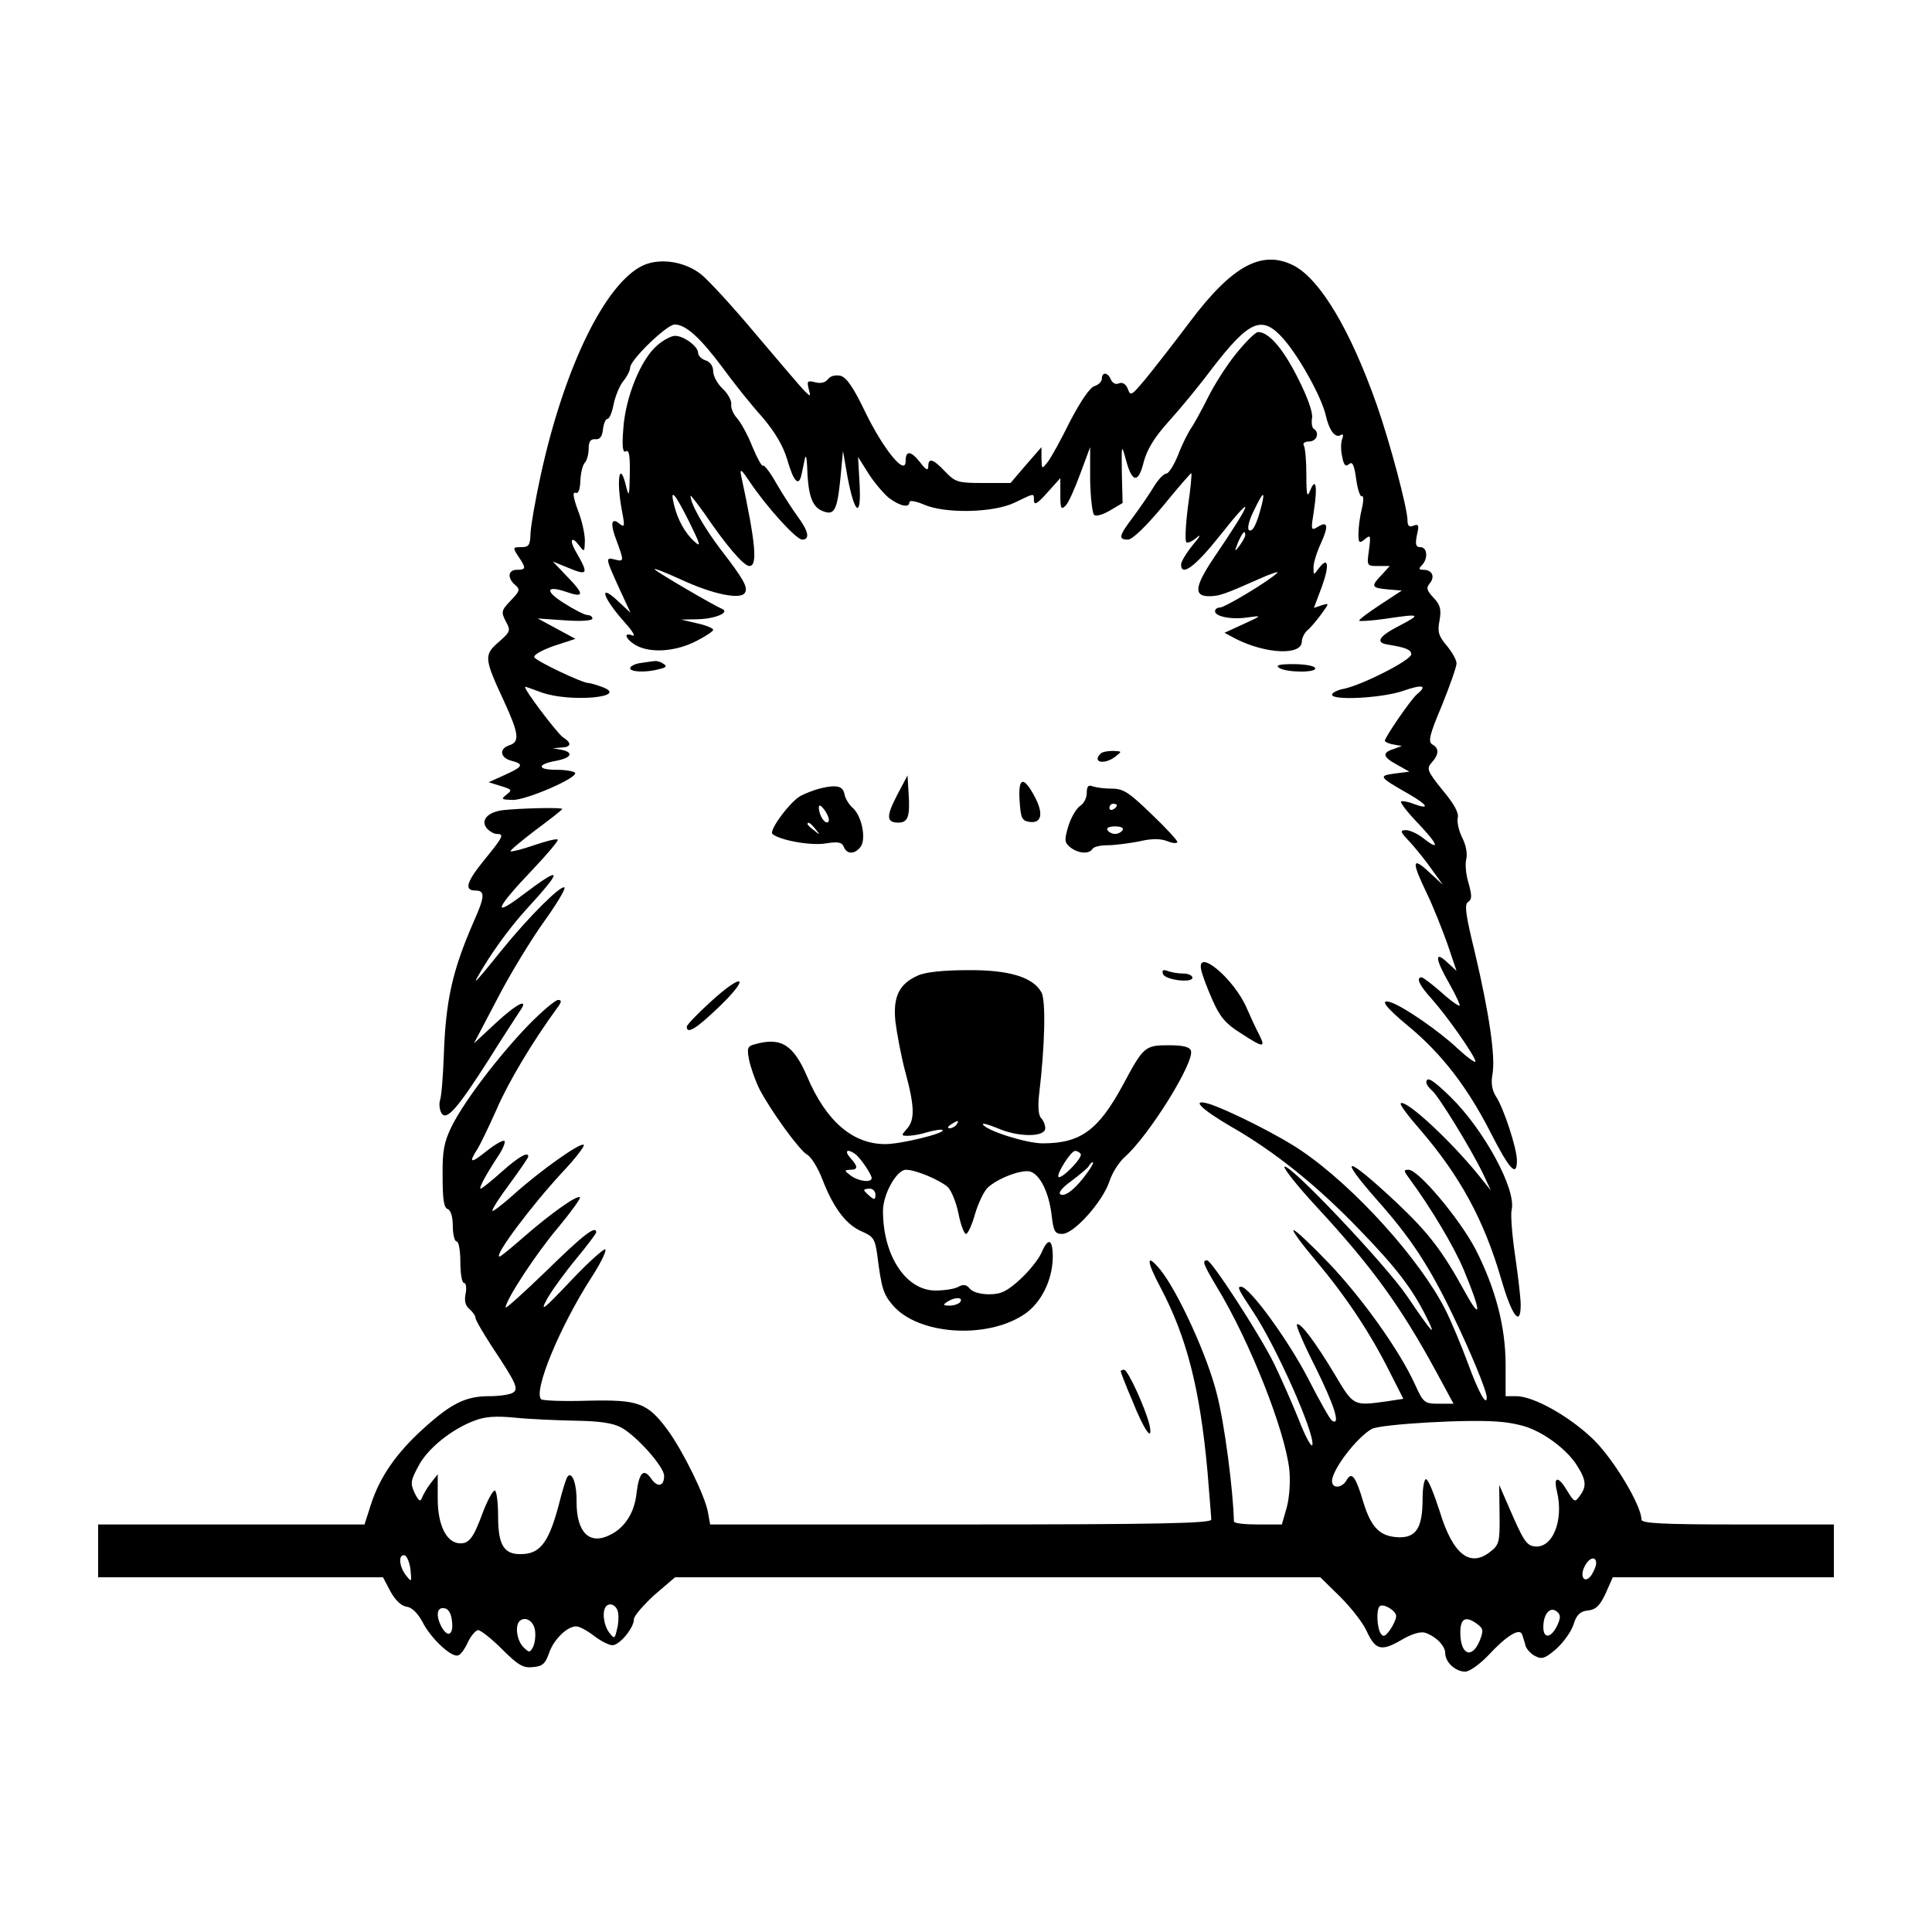 <?xml version="1.0" encoding="UTF-8" standalone="yes"?>
<svg version="1.0" xmlns="http://www.w3.org/2000/svg" width="512" height="512" viewBox="0 0 512 512" preserveAspectRatio="xMidYMid meet">
  <g transform="translate(0,512) scale(0.1,-0.1)" fill="#000000" stroke="none">
    <path d="M1705 4417 c-100 -46 -209 -268 -272 -556 -14 -64 -26 -133 -27 -153
-1 -33 -4 -38 -25 -38 -22 0 -23 -1 -7 -25 21 -31 20 -35 -4 -35 -24 0 -26
-22 -5 -40 14 -12 13 -16 -11 -41 -26 -27 -26 -31 -14 -55 14 -25 13 -28 -19
-56 -39 -34 -38 -43 15 -157 39 -85 42 -107 14 -116 -28 -9 -25 -33 5 -41 35
-9 31 -16 -18 -38 l-42 -19 32 -10 c30 -9 31 -11 15 -23 -15 -12 -13 -13 17
-14 37 0 173 59 165 72 -3 4 -25 8 -50 8 -52 0 -51 15 1 24 40 8 46 22 13 29
l-23 4 23 2 c26 1 28 12 4 27 -15 10 -109 134 -100 134 2 0 21 -7 43 -15 75
-27 234 -13 162 14 -16 6 -33 11 -38 11 -16 0 -136 57 -143 68 -3 6 18 18 51
30 l58 19 -50 27 -50 27 73 -5 c42 -3 72 -1 72 5 0 5 -6 9 -13 9 -7 0 -35 14
-63 32 -51 32 -47 48 8 29 46 -16 47 -6 2 40 l-39 41 39 -16 c55 -23 57 -18
21 44 -17 30 -10 41 10 14 14 -18 14 -17 15 13 0 18 -8 55 -19 82 -12 33 -14
48 -6 45 8 -3 12 8 13 32 1 21 6 42 12 48 5 5 10 22 10 37 0 19 5 26 18 25 12
-1 18 7 20 27 2 15 7 27 12 27 5 0 12 17 16 38 4 20 15 48 25 61 11 13 19 30
19 37 0 20 97 114 118 114 29 0 67 -34 126 -113 29 -40 76 -99 105 -131 35
-41 56 -77 67 -113 17 -60 31 -74 38 -41 3 13 7 32 9 43 3 11 5 1 6 -21 2 -73
12 -105 38 -117 34 -15 41 -2 50 83 l7 75 12 -69 c19 -100 37 -111 32 -19 l-4
72 27 -43 c15 -24 40 -53 54 -65 29 -22 55 -28 55 -12 0 6 17 3 38 -6 57 -25
185 -22 241 5 54 26 51 26 51 5 1 -13 10 -7 35 21 l35 39 0 -43 c0 -38 2 -42
14 -30 8 8 25 47 39 85 l26 70 0 -87 c1 -48 6 -90 11 -93 6 -4 25 2 43 13 l32
19 -2 79 c-1 78 -1 78 11 35 16 -61 33 -63 47 -5 9 33 28 65 67 108 30 33 81
95 113 138 101 131 134 145 192 78 43 -50 99 -153 110 -199 9 -41 25 -63 40
-54 6 4 8 0 4 -10 -4 -10 -4 -31 0 -47 4 -23 9 -28 18 -20 9 8 14 -2 19 -40 4
-28 11 -48 15 -45 5 2 5 -12 0 -33 -5 -20 -9 -50 -9 -66 0 -25 2 -27 17 -15
15 13 16 10 11 -28 -6 -43 -6 -43 25 -43 l30 0 -21 -23 c-30 -31 -28 -35 16
-39 l37 -3 -58 -38 c-32 -21 -57 -40 -55 -42 2 -2 33 0 68 5 95 14 98 13 39
-18 -55 -28 -65 -45 -32 -50 49 -8 63 -14 63 -26 0 -15 -127 -80 -177 -91 -18
-3 -33 -11 -33 -16 0 -16 133 -9 188 10 52 18 66 15 37 -9 -15 -12 -85 -114
-85 -123 0 -3 10 -8 23 -10 l22 -4 -22 -8 c-31 -10 -29 -21 10 -42 l32 -18
-39 -5 c-44 -6 -42 -9 37 -54 52 -30 58 -43 12 -26 -15 6 -30 8 -32 6 -3 -3
18 -30 47 -60 53 -56 57 -73 10 -36 -14 11 -34 20 -44 20 -17 0 -16 -4 11 -32
16 -18 43 -51 58 -73 l29 -40 -37 34 c-45 42 -47 29 -6 -56 17 -35 41 -96 55
-135 l24 -71 -25 23 c-34 32 -32 9 6 -57 17 -30 29 -56 27 -58 -2 -2 -24 13
-48 35 -25 22 -48 39 -52 40 -17 0 -6 -22 26 -57 42 -47 116 -153 116 -166 0
-5 -22 11 -49 36 -48 45 -138 107 -173 120 -35 12 -17 -12 45 -63 87 -72 155
-160 216 -279 52 -102 71 -122 71 -76 0 31 -35 139 -56 170 -10 16 -13 35 -9
57 9 46 -9 165 -46 322 -25 102 -29 130 -18 136 10 7 10 16 1 49 -7 22 -10 51
-6 65 3 14 -1 37 -11 56 -9 18 -14 41 -12 52 4 13 -9 37 -40 74 -41 51 -43 57
-29 73 20 22 20 38 2 48 -12 7 -8 25 25 103 21 52 39 103 39 112 0 9 -12 30
-26 47 -22 26 -25 37 -19 67 5 29 2 41 -16 60 -18 19 -20 26 -10 38 15 18 6
36 -17 36 -12 0 -13 3 -4 12 17 17 15 48 -4 48 -12 0 -14 7 -9 32 6 26 5 30
-9 25 -11 -5 -16 -1 -16 14 0 32 -47 208 -81 305 -70 199 -150 333 -220 370
-84 43 -163 1 -275 -148 -42 -56 -96 -125 -118 -152 -37 -44 -40 -47 -47 -27
-5 13 -14 19 -24 15 -8 -4 -17 1 -21 10 -8 20 -24 21 -24 2 0 -7 -9 -16 -19
-19 -12 -3 -36 -38 -65 -93 -24 -49 -51 -98 -60 -109 -15 -19 -15 -19 -16 10
l0 30 -41 -47 -41 -48 -72 0 c-67 0 -74 2 -101 30 -32 34 -45 38 -45 14 0 -12
-6 -10 -21 10 -25 32 -39 33 -39 4 0 -41 -58 30 -106 128 -32 67 -50 93 -66
98 -14 3 -27 0 -34 -9 -7 -9 -19 -12 -34 -8 -20 5 -22 3 -17 -17 6 -22 5 -22
-11 -6 -9 9 -66 76 -127 148 -60 72 -127 145 -147 161 -43 34 -108 44 -153 24z"/>
    <path d="M3276 4183 c-26 -32 -58 -83 -73 -113 -15 -30 -35 -67 -44 -81 -10
-14 -27 -48 -37 -75 -11 -27 -25 -49 -31 -49 -7 0 -22 -16 -34 -36 -12 -20
-37 -56 -54 -79 -38 -50 -40 -60 -14 -60 12 0 47 34 93 89 40 49 74 88 75 87
2 -1 -2 -42 -9 -90 -6 -47 -8 -89 -4 -93 3 -3 16 2 28 13 12 10 8 2 -10 -19
-17 -21 -32 -45 -32 -53 0 -33 37 -6 100 73 98 124 93 101 -13 -55 -51 -76
-54 -102 -13 -102 27 0 41 5 131 45 33 15 56 22 50 17 -21 -21 -139 -92 -152
-92 -7 0 -13 -4 -13 -10 0 -14 45 -23 88 -16 37 5 37 5 -13 -18 l-50 -23 30
-16 c79 -40 175 -45 175 -7 0 9 7 23 15 30 9 7 25 27 37 43 21 29 21 29 1 23
l-21 -7 21 56 c21 58 17 82 -8 49 -14 -19 -14 -19 -14 1 -1 11 8 40 19 64 22
48 19 62 -9 44 -17 -10 -17 -7 -9 44 10 64 5 90 -10 53 -8 -20 -10 -13 -10 42
0 37 -3 72 -7 78 -3 5 3 10 14 10 21 0 29 24 12 34 -4 3 -6 16 -4 28 3 14 -12
56 -37 105 -39 78 -77 123 -106 123 -7 0 -33 -26 -58 -57z m68 -400 c-13 -51
-24 -74 -34 -68 -5 3 -1 24 12 50 25 52 31 56 22 18z m-44 -81 c0 -5 -7 -17
-15 -28 -14 -18 -14 -17 -4 9 12 27 19 34 19 19z"/>
    <path d="M1742 4205 c-43 -36 -84 -136 -90 -219 -4 -50 -2 -67 7 -62 8 5 11
-12 10 -61 -1 -55 -2 -62 -9 -35 -18 78 -28 21 -11 -66 7 -36 6 -40 -6 -31
-23 20 -27 2 -9 -44 20 -54 20 -56 -4 -50 -26 7 -26 5 10 -74 l31 -67 -29 27
c-58 56 -47 15 15 -54 20 -22 28 -37 19 -33 -26 10 -18 -11 11 -27 38 -20 102
-16 156 11 26 13 47 27 47 31 0 4 -19 12 -42 17 l-43 10 45 1 c45 1 85 18 64
27 -23 10 -169 95 -179 105 -5 5 26 -7 70 -27 84 -39 158 -54 169 -35 9 14 -3
36 -65 116 -44 58 -79 120 -79 141 0 3 16 -18 37 -47 57 -84 104 -139 119
-139 22 0 17 59 -22 240 -4 20 1 16 23 -17 45 -67 123 -153 139 -153 21 0 17
22 -12 61 -14 19 -39 58 -56 87 -16 29 -33 51 -36 48 -3 -3 -15 19 -28 50 -12
31 -31 65 -41 76 -10 11 -17 28 -15 37 1 9 -9 28 -23 41 -14 13 -25 34 -25 46
0 14 -8 25 -20 29 -11 3 -20 13 -20 20 0 17 -38 45 -61 45 -10 0 -31 -11 -47
-25z m84 -467 c30 -61 33 -70 14 -53 -25 23 -44 57 -54 98 -11 45 2 31 40 -45z"/>
    <path d="M1698 3363 c-16 -2 -28 -9 -28 -14 0 -10 43 -12 78 -2 18 4 20 8 10
14 -7 5 -17 8 -23 7 -5 0 -22 -3 -37 -5z"/>
    <path d="M3390 3350 c20 -13 103 -13 95 0 -3 6 -30 10 -58 10 -37 0 -48 -3
-37 -10z"/>
    <path d="M2917 3123 c-24 -23 9 -31 39 -8 18 14 18 14 -7 15 -14 0 -29 -3 -32
-7z"/>
    <path d="M2377 3012 c-29 -56 -28 -72 4 -72 25 0 31 16 27 76 l-3 49 -28 -53z"/>
    <path d="M2702 2999 c3 -47 6 -54 26 -57 32 -5 38 21 15 65 -30 57 -45 55 -41
-8z"/>
    <path d="M2175 3031 c-16 -4 -40 -13 -53 -20 -28 -15 -85 -92 -75 -101 19 -17
104 -32 142 -25 33 5 42 3 47 -9 8 -20 28 -21 44 -1 16 19 5 80 -19 103 -11 9
-21 26 -23 37 -4 22 -20 26 -63 16z m20 -89 c-8 -8 -25 17 -25 38 0 9 6 6 16
-8 9 -13 13 -26 9 -30z m-34 -19 c13 -16 12 -17 -3 -4 -10 7 -18 15 -18 17 0
8 8 3 21 -13z"/>
    <path d="M2880 3018 c0 -13 -8 -28 -18 -34 -10 -7 -24 -31 -31 -54 -11 -37
-10 -43 6 -56 21 -16 49 -18 58 -4 3 6 21 10 40 10 19 0 56 5 83 10 33 8 57 8
75 1 15 -6 27 -7 27 -2 0 4 -31 38 -69 74 -59 57 -74 67 -104 67 -20 0 -42 3
-51 6 -12 5 -16 0 -16 -18z m80 -32 c0 -3 -4 -8 -10 -11 -5 -3 -10 -1 -10 4 0
6 5 11 10 11 6 0 10 -2 10 -4z m15 -66 c-3 -5 -12 -10 -20 -10 -8 0 -17 5 -20
10 -4 6 5 10 20 10 15 0 24 -4 20 -10z"/>
    <path d="M1333 2973 c-41 -5 -60 -27 -43 -48 7 -8 19 -15 26 -15 21 0 18 -7
-31 -67 -49 -60 -56 -83 -25 -83 26 0 25 -16 -4 -81 -57 -131 -75 -208 -80
-360 -2 -52 -6 -104 -10 -115 -3 -10 -1 -26 4 -34 13 -21 41 10 124 140 36 58
74 115 82 128 29 40 -5 24 -63 -30 l-57 -53 63 120 c34 66 90 157 123 203 33
46 57 86 54 90 -9 8 -95 -78 -164 -163 -65 -81 -79 -96 -67 -75 33 59 82 127
127 177 102 111 100 122 -6 42 -83 -63 -74 -38 26 67 39 41 69 77 66 79 -3 3
-31 -4 -63 -15 -32 -11 -60 -18 -62 -16 -2 2 28 27 66 56 39 29 71 54 71 56 0
5 -113 2 -157 -3z"/>
    <path d="M3184 2547 c3 -13 16 -48 30 -79 19 -43 35 -62 74 -86 60 -39 67 -40
49 -4 -8 15 -22 45 -32 68 -33 80 -138 167 -121 101z"/>
    <path d="M2433 2535 c-50 -22 -67 -56 -60 -123 4 -31 15 -91 26 -132 25 -92
26 -128 4 -152 -15 -17 -15 -18 3 -18 11 0 35 4 53 10 19 5 37 8 39 5 8 -8
-114 -38 -154 -37 -85 1 -155 61 -205 179 -36 84 -69 105 -137 86 -21 -5 -23
-10 -17 -41 4 -20 16 -54 27 -77 30 -58 106 -163 127 -175 10 -5 29 -35 41
-67 30 -77 64 -120 105 -137 30 -13 34 -20 40 -63 11 -87 16 -103 41 -132 66
-78 247 -91 347 -25 46 30 76 91 77 152 0 49 -12 54 -30 12 -7 -16 -32 -48
-56 -70 -35 -32 -51 -40 -83 -40 -22 0 -44 6 -51 15 -9 11 -17 12 -30 5 -10
-6 -38 -10 -61 -10 -78 0 -139 92 -139 211 0 44 36 109 61 109 25 0 88 -26
111 -46 9 -9 22 -40 28 -70 6 -30 15 -54 20 -54 5 0 16 24 24 53 9 30 24 61
34 70 27 25 91 49 113 42 26 -9 49 -56 56 -116 5 -43 9 -49 28 -49 31 0 107
85 125 139 7 22 25 51 41 65 65 58 186 253 175 282 -4 10 -22 14 -59 14 -63 0
-67 -4 -121 -105 -65 -120 -112 -155 -213 -155 -42 0 -148 33 -158 50 -3 5 14
0 39 -10 54 -24 126 -24 126 0 0 9 -5 21 -11 27 -7 7 -9 31 -5 65 15 125 18
246 6 268 -22 40 -85 60 -195 59 -63 0 -112 -5 -132 -14z m102 -395 c-3 -5
-12 -10 -18 -10 -7 0 -6 4 3 10 19 12 23 12 15 0z m-269 -78 c13 -9 44 -54 44
-64 0 -13 -35 -9 -56 7 -17 13 -17 14 -1 15 21 0 22 8 0 32 -16 18 -8 25 13
10z m598 0 c6 -10 -51 -68 -59 -61 -6 7 33 69 44 69 6 0 12 -4 15 -8z m18 -49
c-30 -42 -59 -66 -72 -58 -6 4 5 18 29 35 21 16 42 33 46 39 3 6 8 11 11 11 3
0 -3 -12 -14 -27z m-562 -59 c0 -14 -3 -14 -15 -4 -8 7 -15 14 -15 16 0 2 7 4
15 4 8 0 15 -7 15 -16z m225 -284 c-3 -5 -16 -10 -28 -10 -18 0 -19 2 -7 10
20 13 43 13 35 0z"/>
    <path d="M3082 2539 c5 -16 78 -25 78 -10 0 6 -11 11 -24 11 -13 0 -32 3 -42
7 -12 4 -15 2 -12 -8z"/>
    <path d="M1882 2464 c-34 -31 -62 -60 -62 -65 0 -21 26 -5 89 56 82 80 59 88
-27 9z"/>
    <path d="M1400 2403 c-79 -82 -169 -200 -203 -268 -20 -41 -25 -65 -24 -132 0
-60 3 -83 13 -87 9 -3 14 -21 14 -46 0 -22 5 -40 10 -40 6 0 10 -25 10 -55 0
-30 4 -55 10 -55 5 0 7 -13 4 -28 -4 -19 -1 -32 10 -41 9 -8 16 -18 16 -23 0
-6 20 -40 44 -77 65 -98 71 -112 55 -122 -8 -5 -36 -9 -62 -9 -63 0 -101 -19
-175 -86 -72 -65 -116 -129 -139 -201 l-17 -53 -353 0 -353 0 0 -70 0 -70 378
0 377 0 20 -38 c13 -23 28 -38 43 -40 14 -2 29 -17 42 -41 21 -42 76 -94 94
-88 6 1 18 17 26 35 8 17 21 32 27 32 7 0 36 -23 64 -51 42 -42 56 -50 81 -47
26 2 33 9 43 37 12 36 48 71 72 71 8 0 29 -11 47 -25 18 -14 40 -25 49 -25 19
0 57 46 57 69 0 9 25 37 54 64 l55 47 855 0 855 0 53 -52 c29 -29 61 -70 70
-91 23 -50 39 -54 92 -23 27 16 51 23 63 19 29 -10 53 -35 53 -54 0 -24 27
-49 53 -49 11 0 38 19 61 43 49 53 84 74 90 55 2 -7 7 -21 9 -30 3 -9 15 -22
26 -27 17 -9 26 -6 55 19 19 17 40 46 46 65 8 26 18 35 38 37 21 2 32 13 47
45 l19 43 293 0 293 0 0 70 0 70 -255 0 c-200 0 -255 3 -255 13 0 37 -72 157
-125 210 -63 62 -160 117 -207 117 l-28 0 0 83 c0 102 -27 203 -80 307 -42 80
-151 210 -177 210 -14 0 -13 -3 1 -22 59 -80 120 -183 145 -243 46 -110 48
-140 4 -60 -60 109 -95 156 -183 239 -135 126 -158 128 -49 4 88 -99 137 -174
199 -303 47 -97 90 -201 90 -218 0 -26 -22 14 -49 88 -17 46 -44 111 -60 143
-68 135 -242 327 -380 421 -59 41 -197 110 -248 126 -49 14 -19 -15 60 -61
114 -65 226 -155 337 -270 100 -103 142 -158 180 -234 29 -58 16 -44 -51 55
-57 84 -313 354 -325 343 -3 -4 34 -51 84 -105 148 -160 224 -265 318 -438
l46 -85 -39 0 c-38 0 -41 2 -64 53 -41 89 -137 224 -226 318 -47 49 -89 89
-95 89 -5 0 22 -37 60 -82 80 -95 144 -192 195 -294 l36 -71 -46 -7 c-87 -12
-86 -12 -136 72 -51 85 -92 140 -100 132 -3 -3 19 -54 49 -113 50 -101 68
-157 44 -142 -5 3 -34 54 -64 113 -53 102 -155 242 -177 242 -11 0 -8 -6 31
-65 60 -89 164 -322 158 -354 -2 -9 -19 22 -37 69 -19 47 -48 112 -64 145 -37
76 -166 275 -178 275 -14 0 -11 -9 26 -71 87 -143 181 -381 192 -485 3 -31 0
-73 -7 -99 l-13 -45 -63 0 c-35 0 -64 3 -64 8 -2 84 -25 260 -45 337 -25 102
-104 273 -150 330 -38 46 -38 25 1 -48 69 -131 104 -267 124 -487 5 -63 10
-121 10 -127 0 -10 -139 -13 -664 -13 l-664 0 -6 33 c-8 44 -66 161 -105 215
-55 75 -78 83 -213 80 -64 -2 -120 0 -124 4 -21 22 50 193 133 322 24 37 41
71 37 75 -3 3 -45 -34 -92 -84 -73 -77 -82 -84 -62 -47 13 23 48 71 77 106 29
35 53 67 53 70 0 20 -34 -6 -131 -101 -60 -58 -109 -102 -109 -98 0 20 82 145
140 213 34 41 59 76 57 79 -8 7 -80 -45 -150 -106 -32 -28 -60 -51 -63 -51
-17 0 86 137 166 223 35 37 60 70 57 73 -8 8 -116 -69 -185 -131 -29 -26 -55
-46 -57 -44 -2 3 18 35 46 72 27 37 49 69 49 72 0 14 -25 0 -70 -40 -28 -25
-53 -45 -56 -45 -6 0 12 34 44 83 14 20 22 40 19 43 -3 4 -24 -8 -47 -26 -42
-34 -49 -33 -26 3 8 12 31 60 52 107 31 72 95 179 160 268 13 17 13 22 3 22
-7 0 -43 -30 -79 -67z m125 -1048 c63 -1 99 -6 121 -18 40 -21 114 -104 114
-128 0 -28 -17 -32 -34 -8 -20 29 -32 18 -39 -37 -5 -52 -31 -93 -71 -112 -54
-27 -88 7 -88 87 1 46 -11 81 -23 69 -4 -3 -15 -39 -25 -79 -24 -90 -46 -123
-89 -127 -54 -5 -71 19 -71 100 0 37 -4 68 -9 68 -5 0 -19 -26 -31 -57 -25
-68 -36 -83 -60 -83 -36 0 -60 47 -60 118 l0 65 -19 -24 c-10 -13 -20 -31 -23
-39 -4 -11 -9 -7 -19 13 -12 26 -11 33 10 72 24 46 87 97 148 120 28 11 57 13
108 8 39 -4 111 -7 160 -8z m2532 -21 c47 -19 100 -61 123 -99 24 -38 25 -55
6 -80 -12 -17 -14 -16 -32 13 -24 41 -38 41 -28 0 19 -78 -12 -153 -60 -146
-21 3 -29 15 -69 108 l-24 55 1 -78 c1 -71 -1 -81 -23 -98 -55 -45 -101 -9
-136 107 -15 46 -30 84 -36 84 -5 0 -9 -24 -9 -52 0 -77 -17 -103 -63 -102
-50 2 -73 25 -94 93 -20 68 -31 82 -44 59 -12 -22 -39 -24 -39 -3 0 30 65 115
105 138 23 13 263 27 340 19 28 -2 65 -10 82 -18z m-2969 -375 c3 -32 3 -33
-12 -14 -19 24 -21 58 -3 53 6 -3 13 -20 15 -39z m3142 18 c0 -7 -6 -21 -13
-32 -18 -24 -32 -3 -17 25 12 23 30 27 30 7z m-2592 -131 c2 -10 1 -30 -3 -44
-6 -26 -7 -26 -21 -8 -15 21 -19 58 -7 70 11 10 28 1 31 -18z m2062 -9 c0 -7
-7 -23 -16 -36 -13 -18 -18 -20 -25 -10 -10 16 -12 63 -3 72 9 9 44 -11 44
-26z m-2502 -15 c4 -35 -12 -43 -28 -13 -16 30 -12 53 8 49 11 -2 18 -14 20
-36z m2930 -7 c-16 -36 -38 -40 -38 -7 0 35 18 56 36 41 10 -8 10 -16 2 -34z
m-2710 -17 c2 -15 -1 -35 -6 -44 -8 -14 -10 -14 -25 1 -17 17 -23 56 -10 69
15 14 38 0 41 -26z m2497 18 c16 -12 17 -17 6 -45 -21 -49 -51 -36 -51 23 0
37 14 45 45 22z"/>
    <path d="M3780 2251 c0 -5 7 -14 15 -21 17 -14 102 -152 135 -220 l21 -45 -28
35 c-76 95 -198 208 -211 196 -3 -3 20 -34 50 -68 107 -124 171 -241 217 -400
28 -96 51 -126 51 -66 0 18 -7 77 -15 132 -8 54 -12 108 -9 120 13 53 -73 212
-162 299 -47 46 -64 56 -64 38z"/>
    <path d="M2970 1486 c0 -2 13 -37 30 -76 32 -81 57 -116 46 -65 -11 44 -57
145 -67 145 -5 0 -9 -2 -9 -4z"/>
  </g>
</svg>
